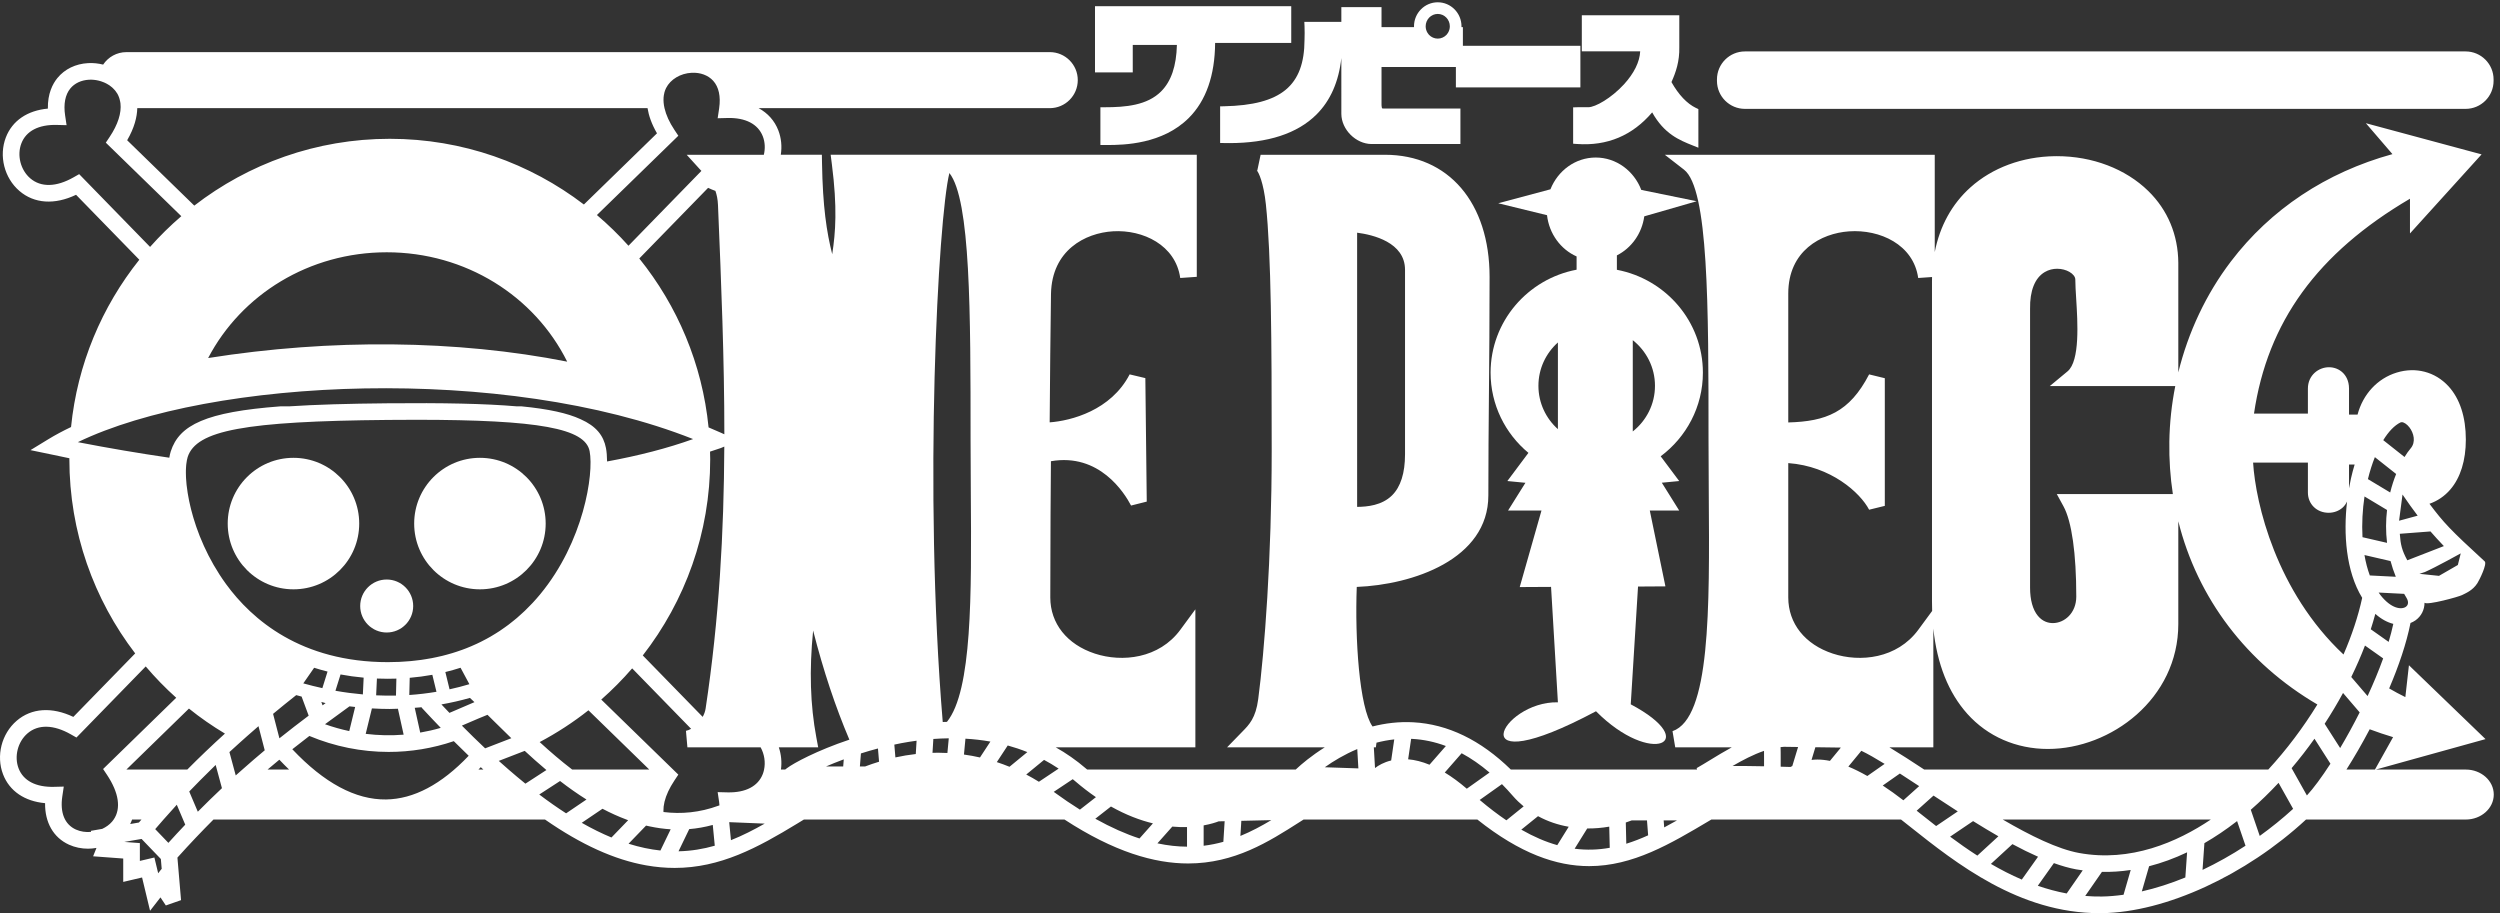 <?xml version="1.0" encoding="UTF-8"?> <svg xmlns="http://www.w3.org/2000/svg" height="414.16" width="1133.853" xml:space="preserve"><rect width="100%" height="100%" fill="#333333" stroke="none"/><path style="fill:#fff;fill-opacity:1;fill-rule:nonzero;stroke:none" d="M5950.4 2742.73h2457.53c52.6 0 95.39 42.79 95.39 95.4v5.08c0 52.61-42.79 95.4-95.39 95.4H5950.4c-52.6 0-95.42-42.79-95.42-95.4v-5.08c0-52.61 42.82-95.4 95.42-95.4m-4313.81-1638.4c123.83 0 224.21 100.39 224.21 224.21 0 123.84-100.38 224.22-224.21 224.22-123.83 0-224.21-100.38-224.21-224.22 0-123.82 100.38-224.21 224.21-224.21m-317.92-147.248c49.9 0 90.35 40.457 90.35 90.368 0 49.88-40.45 90.34-90.35 90.34-49.9 0-90.36-40.46-90.36-90.34 0-49.911 40.46-90.368 90.36-90.368m-317.92 147.248c123.83 0 224.21 100.39 224.21 224.21 0 123.84-100.38 224.22-224.21 224.22-123.828 0-224.215-100.38-224.215-224.22 0-123.82 100.387-224.21 224.215-224.21m3902.1 1962.15c22.73 0 41.22-18.96 41.22-42.28 0-8.15-2.37-15.7-6.28-22.16-.91-1.41-4.31-5.99-5.12-6.86-7.8-8.06-18.42-12.85-29.82-12.85-11.42 0-22.05 4.79-29.83 12.85-.76.82-4.23 5.48-5.18 7-3.86 6.43-6.21 13.93-6.21 22.02 0 23.32 18.49 42.28 41.22 42.28zm-454.32-88.16c-.51-156.86-79.87-222.55-273.92-226.72l-13.87-.3v-124.81l13.87-.29c5.83-.12 11.58-.18 17.28-.18 132.15 0 232.01 32.62 297 97.07 48.17 47.77 76.49 112.8 85.22 192.98V2725.5c.37-53.27 49.28-102.21 102.78-102.68h303.28v121.13H4717.2c-3.03.18-3.89.48-3.91.48-.13.15-2.85 3.23-2.18 21.57v119.61h253.58v-69.74h424.57v142.03h-400.69v63.51h-4.87c.02.96.14 1.91.14 2.88 0 45.16-36.34 81.89-80.99 81.89-44.66 0-80.99-36.73-80.99-81.89 0-.97.12-1.92.15-2.88h-110.9v68.24h-137v-50.25h-126.24l.68-14.81c.72-15.88.4-30.78-.02-46.27" transform="matrix(.133 0 0 -.133 0 414.16)"></path><path style="fill:#fff;fill-opacity:1;fill-rule:nonzero;stroke:none" d="M3862.8 2960.85h150.54c-1.77-72.08-19.42-124.03-53.79-158.51-47.35-47.54-120.7-54.09-192.92-54.09h-14.17v-128.74l18.7-.01c1.69 0 3.48-.01 5.36-.01 55.71 0 188.12 2.71 277.64 92.52 58.74 58.91 88.7 144.97 89.52 255.53h259.58v125.4h-669.2v-225.8h128.74v93.71m1674.6-134.96c-42.65-46.39-97.04-77.55-121.22-77.55-10.22-.11-15.31 0-19.57.1-5.16.1-9.06.19-18.36-.12l-13.72-.44v-123.95l13.16-.94c103.26-7.39 189.15 28.91 256.34 107.78 41.35-73.92 92.56-94.44 138.13-112.72l19.45-7.78v131.63l-8.06 3.86c-30.62 14.67-59.47 45.15-83.73 88.36 14.93 33.16 27.85 70.73 26.72 118.93v108.83h-332.43v-123.01h199.07c-1.56-35.56-21.01-75.16-55.78-112.98m30.49-871.89c45.99-36.4 75.72-92.46 75.72-155.63 0-63.18-29.73-119.23-75.72-155.64zm-255.3-303.48c-40.64 36.4-66.44 89.03-66.44 147.85 0 58.82 25.8 111.46 66.44 147.85zm294.51 725.79 178.68 51.47-188.86 38.62c-24.71 64.62-84.98 110.44-155.32 110.44-69.6 0-129.24-44.84-154.45-108.34l-178.08-47.64 166.39-40.66c7.24-63.51 46.71-116.61 100.87-140.66v-45.2c-167.1-31.63-293.3-176.94-293.3-351.07 0-109.74 50.1-208 129-273.56l-71.84-96.08 61.65-5.98-59.26-94.58h114.04l-74.21-261 106.83.59 23.35-393.558c-195.12 4.457-342.13-281.911 129.9-30.532 189.5-190.711 362.77-105.851 118.52 23.629l24.83 401.661 93.4.61-53.29 258.6h100.26l-59.25 94.86 59.25 5.7-63.14 84.4c87.43 65.26 143.96 168.8 143.96 285.24 0 174.01-126.31 319-293.31 350.77v49.08c49.36 24.93 85.37 74.23 93.38 133.19" transform="matrix(.133 0 0 -.133 0 414.16)"></path><path style="fill:#fff;fill-opacity:1;fill-rule:nonzero;stroke:none" d="M8001.52 489.738c26.17 41.153 53.29 87.864 79.32 137.383 26.02-9.742 52.56-18.769 79.76-26.871l-61.79-110.512zm-74.25 156.121c22.42 34.383 43.38 69.52 62.67 105.071l56.75-66.231c-21.55-42.801-44.19-83.937-66.56-121.578zm-60.53-244.429-52.16 93.062c27.28 32.18 53.34 65.77 77.97 100.399L7947 509.66c-29.76-46.031-57.7-83.738-80.26-108.23zm-160.87-138.032-30.48 89.223c32.6 28.359 64.24 59.149 94.68 91.789l49.69-88.648c-36.06-32.992-74.31-63.813-113.89-92.364zm-195.04-115.839 6.36 91.171c36.63 21.192 73.07 45.59 109.12 73.489.77.601 1.55 1.242 2.33 1.851l28.74-84.109c-47.75-31.231-96.99-58.809-146.55-82.402zm-58.63-25.817c-50.08-20.461-99.93-36.551-148.41-47.543l24.82 85.871c43.17 11.129 86.45 26.871 129.57 47.43zm-210.73-58.941c-25.32-3.5-50.18-5.711-74.16-6.031-19.12-.277-37.94.492-56.52 2l56.94 82.011c32.51-.672 65.25 1.508 98.15 6.481zm-193.91 4.359c-33.82 6.301-66.64 15.27-98.48 26.262l54.89 77.25c26.34-9.442 51.72-16.832 75.6-21.223 7.55-1.379 15.14-2.379 22.73-3.449zM6789.13 167.992l73.38 67.438c29.78-16.02 58.97-30.45 87.34-43l-55.35-77.899c-36.58 15.711-71.7 33.86-105.37 53.461zM6650 260.859l78.43 53.071c28.86-17.989 57.68-35.34 86.24-51.77l-71.73-65.93c-32.52 20.891-63.49 42.77-92.94 64.629zm-101.53 78.68c-4.21 3.34-8.3 6.582-12.45 9.871l57.46 51.52c27.21-17.91 54.87-35.989 82.72-53.879l-73.83-49.949c-18.67 14.507-36.67 28.769-53.9 42.437zm-57.82 45.352c-12.16 9.32-24.04 18.281-35.32 26.339-12.11 8.661-23.72 16.571-35.02 24.071l58.41 40.89c21.23-13.679 43.3-28.16 65.81-42.992zm-187.64 114.898 44.34 53.91c22.3-10.707 49.28-26.16 79.38-44.66l-59-41.297c-23.35 13.246-44.88 23.867-64.72 32.047zm-62.77 19.52c-15.37 3.05-29.62 4.523-42.79 4.523-6.96 0-13.54-.5-19.96-1.211l13.1 43.219 86.93-1.192zm-142.1 557.291v458.18c145.34-10.6 245.36-100.83 275.73-158.99l53.49 13.14v435.33l-53.53 13.04c-67.09-129.59-147.25-160.37-275.69-163.91v439.68c0 145.76 111.67 205.29 207.26 211.98 105.17 7.37 219.77-44.91 235.82-159.05l47.23 3.3c-.13-5.13-.19-10.32-.19-15.51V1062.85c0-10.92.16-21.68.52-32.28l-47.11-64.07c-72.42-98.531-198.48-111.91-291.33-81.449-95.3 31.25-152.2 102.859-152.2 191.549zm13.8-574.76c-2.05-1.09-4.12-2.16-6.13-3.301-11.6.359-22.73.68-33.52.973l.01 27.308c.07 16.731.01 29.442-.44 39.391 3.95.398 7.94.98 11.84 1.098l47.89-.661zm-96.35 25.219-.01-26.2c-43.55.871-78.97 1.172-107.45 1 34.33 19.981 71.03 39.192 107.32 51.61.12-6.637.19-15.149.14-26.41zm1523.55-207.758c-114.96-77.192-273.68-146.262-449.33-114.071-72.86 13.372-165.32 58.61-260.33 114.071zm-946.27 651.097c12.72-121.269 51.54-218.796 115.88-290.668 69.16-77.25 166.78-119.781 274.85-119.781 214.72 0 444.62 171.172 444.62 425.981v350.51c65.62-263.22 233.41-483.819 474.23-624.819-48.42-78.879-105.18-154.391-167.41-221.883H6561.77c-42.94 28.242-83 54.223-118.7 75.754h149.8zM6922.7 2060.53c-.94 62.3 16.39 105.75 50.09 125.67 13.58 8.02 28.29 11.31 42.25 11.31 15.77 0 30.59-4.22 41.7-10.55 12.69-7.25 20.26-17.07 20.26-26.29 0-17.73 1.39-39.83 2.99-65.42 4.99-79.33 13.36-212.12-29.54-247.67l-60.56-50.19h427.96c-12.35-62.11-19.18-125.54-20.2-189.35-.98-61.15 3.12-120.92 12-178.95H7013.9l22.87-41.93c28.07-51.46 43.52-160.69 43.52-307.58 0-56.57-40.68-90.381-80.02-90.381-13.96 0-34.13 4.293-51 24.791-17.38 21.16-26.57 54.29-26.57 95.83zm947.44-524.12v-102.15c0-39.29 30.39-68.9 70.68-68.9 17.72 0 34.41 6.04 46.99 17.03 6.84 5.97 12.1 13.3 15.89 21.45-12.71-109.37-4.17-237.78 51.57-328.54-13.68-62.76-35.33-127.968-63.71-193.249-229.19 214.799-299.67 514.749-308.29 654.359zm140.21-6.58h19.17c-4.57-15.1-8.76-30.82-12.48-47.2-2.46-10.85-4.64-22.26-6.69-33.88zm52.82-108.84 76.84-46.11c-4.17-35.27-4.69-73.01.03-112.12-29.2 6.74-67.15 15.52-83.73 19.36-2.54 46.32.12 94.04 6.86 138.87zm122.69 252.45h.02c1.23.6 2.64.89 4.17.89 7.4 0 17.75-6.74 26.1-17.51 15.1-19.48 22.89-50.31 4.29-71.99-6.72-7.83-13.77-17.79-20.81-29.28l-72.53 57.42c17.95 29.14 38.02 50.26 58.76 60.47zm-4.81-335.17 11.72 89.34c17.55-25.78 34.04-49.08 51.64-72.14zm107.12-36.56c13.73-15.83 28.65-32.24 45.64-49.95-2.58-1.14-124.7-48.43-124.7-48.43-18.17 33.51-23.11 53.3-25.59 90.41zm103.17-74.77-9.9-39.58-64.33-37.11-66.61 6.96 17.52 5.74c.02-.04.03-.08.05-.12 37.91 16.7 123.27 64.11 123.27 64.11zm-187.4-182.36c-14.19-9.86-48.91-7.5-86.41 40.07-2.17 2.74-4.07 5.78-6.11 8.66l86.93-4.41c2.51-4.36 4.97-8.73 7.67-13.08 8.04-13 7.27-24.69-2.08-31.24zM8064.8 912.621l62-43.812c-15.27-42.438-33.38-85.809-53.14-128.43l-55.67 64.953c17.45 35.68 33.12 71.559 46.81 107.289zm87.17 288.059c4.71-17.73 10.68-35.6 17.94-53.54l-88.63 4.5c-8.03 21.69-14.07 45.09-18.25 69.6 27.7-6.41 68.45-15.83 88.94-20.56zm-53.45 354.42 72.55-57.44c-7.68-19.19-14.7-40.24-20.31-63.09l-75.96 45.58c6.59 27.04 14.63 52.16 23.72 74.95zm46.95-630.03-60.95 43.071c5.76 17.64 10.83 35.149 15.52 52.569 20.56-18.3 41.51-29.198 61.35-34.151-4.39-19.957-9.56-40.411-15.92-61.489zM5675.06 292.469l-1.83 23.851h45.37c-14.61-8.281-29.1-16.23-43.54-23.851zM5545.8 236.82l-1.71 72.328c6.82 2.25 13.58 4.594 20.11 7.172h52.16l3.91-50.84c-24.75-11.191-49.49-20.89-74.47-28.66zm-176.15-17.019 42.91 69.031c25.58-.242 50.82 2 75.12 6.25l1.72-72.113c-38.64-6.949-78.29-8.508-119.75-3.168zm-59.2 12.179c-38.88 10.95-79.59 28.2-122.68 52.829l57.04 46c33.11-18.098 68.58-29.821 104.63-36.11zm-264.58 154.122 75.92 53.937c12.55-12.687 24.99-26.07 37.29-40.301 11.47-13.277 23.84-24.929 36.7-35.597l-58.89-47.512c-29.19 19.781-59.43 42.73-91.02 69.473zm-43.97 38.328c-25.66 21.968-50.71 40.371-75.11 55.199l57.55 65.769c32.34-17.406 64.09-39.289 95.13-65.847zm-200.02 100.3 10.19 69.68c1.33-.058 2.62-.019 3.95-.09 38.85-2.09 77.05-10.25 114.52-24.289l-55.83-63.801c-25.1 10.309-49.4 16.5-72.83 18.5zm-57.88-4c-25.42-6.148-43.61-17-55.09-25.828l-4.02 70.59h6.93l2.19 15.957c19.43 4.949 39.54 8.93 60.5 11.133zm-226.37-23.14c29.2 20.801 66.86 43.691 110.78 62.051l3.76-65.942zm-287.8-234.258 3.22 51.57 102.15 2.368c-33.38-19.93-68.2-38.68-105.37-53.938zm-58.08-20.012c-21.52-5.98-43.85-10.609-67.21-13.441v69.453c24.93 4.5 42.54 10.418 51.17 13.77l20.43.468zm-123.91-16.558c-31.74.207-65.26 3.707-100.93 11.347l50.76 57.11c17.96-1.629 34.75-2.09 50.17-1.649zm-162.07 27.949c-46.58 15.168-96.64 37.199-150.69 67.328l53.37 41.703c51.52-29.051 99.66-47.031 143.13-57.5zM3593.31 413.68l64.86 43.242c2.66-2.211 5.35-4.332 8-6.602 24.15-20.75 47.85-38.828 71.01-54.679l-54.54-42.61c-28.67 17.938-58.42 38.098-89.33 60.649zm-93.75 59.101 60.77 49.918c16.75-8.937 33.35-18.789 49.69-29.719l-67.25-44.859c-14.18 8.82-28.6 17.008-43.21 24.66zm-100.29 42.367 37.19 56.684c22.37-6.141 44.7-13.641 66.87-22.562l-60.89-50.028c-14.25 5.797-28.64 11.149-43.17 15.906zm-57.46 15.801c-18.07 4.11-36.28 7.43-54.63 9.961l5.07 54.102c27.99-1.621 56.46-4.782 85.11-9.871zm-111.09 15.293c-10.84.539-21.7.906-32.59.906-6.06 0-12.13-.257-18.2-.429l2.86 47.32c17.18 1.25 34.75 2.031 52.62 2.25zm-107.85-3.562c-23.16-2.629-46.34-6.481-69.5-11.559l-3.64 43.688c7.79 1.652 15.53 3.363 23.47 4.851 16.76 3.172 34.3 6.012 52.42 8.449zm-173.06-42.5h-17.53l3.56 44.55c18.6 5.911 38 11.579 58.08 16.891l3.76-45.141c-16-4.898-31.97-10.21-47.87-16.3zm-266.22-5.801-6.09-4.641h-14.39c3.44 25.453.91 51.492-7.27 75.754h134.27l-6.29 33.567c-20.73 110.73-24.45 229.082-11.01 364.73 35.52-138.707 75.79-259.48 123.63-372.129-110.42-36.859-190.16-79.988-212.85-97.281zm191.79 5.801h-58.74c18.24 7.922 38.71 16.16 60.69 24.351zm362.11 2023.77c72.24-91.4 72.25-473.43 72.25-912.49 0-61.2.43-122.04.84-181.77 2.41-343.87 4.63-670.87-81.4-777.331-4.79-.097-9.56-.277-14.33-.449-66.16 793.91-15.49 1717.57 22.64 1872.04zm-632.75 62.24h-263.05l43.1-47.43c2.31-2.54 4.68-5.05 7.03-7.56l-248.67-255.24c-33.42 37.34-69.43 72.3-107.63 104.75l277.67 270.38-13.09 19.61c-17.48 26.19-28.75 51.28-34.06 74.43-2.9 12.66-3.95 24.72-3.17 36.03.02.27-.01.56.01.82.39 5.05 1.3 9.88 2.45 14.6.17.69.21 1.44.4 2.13 1.42 5.25 3.31 10.3 5.72 15.09 14.89 29.64 49.04 50.04 87.01 51.98 29.7 1.56 56.47-8.42 73.55-27.26 2.4-2.65 4.61-5.48 6.63-8.47 1.21-1.79 2.21-3.76 3.28-5.67.72-1.27 1.54-2.46 2.19-3.79 1.35-2.75 2.5-5.67 3.58-8.64.22-.6.52-1.15.73-1.76 1.19-3.48 2.19-7.12 3.02-10.89.04-.14.09-.27.12-.42 3.43-15.71 3.73-33.77.84-53.75-.05-.33-.06-.64-.11-.97l-5-33.39 33.75.85c61.41 1.52 104.09-20.76 120.28-62.77 7.63-19.82 8.4-41.91 3.42-62.66zm.61-2097.588c-1.04-4.704-2.31-9.36-4.05-13.872-16.19-42.039-58.83-64.16-120.26-62.808l-33.75.848 5-33.399c.6-4.031.83-7.832 1.15-11.68l-3.36-1.222c-64.21-23.528-126.81-29.059-187.43-21.559-.06.93-.26 1.809-.28 2.75-.01.238-.01.481-.02.731-.18 9.781 1.03 20.089 3.57 30.851.12.52.23 1.028.36 1.539 1.29 5.219 2.89 10.539 4.82 15.961.22.617.48 1.258.71 1.879 1.84 5.031 3.96 10.149 6.34 15.34.29.621.53 1.219.82 1.84 2.53 5.379 5.4 10.859 8.51 16.398.66 1.172 1.36 2.36 2.05 3.543 3.26 5.629 6.71 11.309 10.57 17.09l13.09 19.609-17.78 17.297-245.05 238.633c37.51 33.02 72.7 68.578 105.39 106.379l200.95-206.102c-5.99-3.359-11.96-5.898-17.54-6.886l4.96-56.27h249.69c12.79-23.273 17.23-51.172 11.54-76.89zm-112.73-239.704-2.08 21.473-3.87 39.988 18.81-.777 102.24-4.203c-37.18-21.129-75.24-40.688-115.1-56.481zm-178.8-37.878 36.52 75.652c26.43 2.187 53.2 6.867 80.27 14.207l6.85-70.828c-38.99-11.153-79.96-18.09-123.64-19.031zm-61.68 2.66c-34.43 3.672-70.56 11.14-108.71 23.129l59.69 61.82c4.28-1.02 8.6-1.887 12.9-2.809 11.33-2.39 22.72-4.422 34.19-6.031.96-.141 1.91-.238 2.86-.367 11.26-1.512 22.58-2.731 33.99-3.402zm-167.01 44.39c-32.32 13.399-66.04 29.961-101.33 50.071l70.74 47.929c13.23-6.988 26.62-13.539 40.14-19.672.08-.039.17-.078.25-.117 13.56-6.152 27.29-11.789 41.14-16.98 1.99-.742 3.96-1.559 5.97-2.289zm-246.22 146.59 70.94 46.02c29.02-22.391 59.05-43.719 90.07-63.129l-69.46-47.059c-29.43 18.918-59.93 40.289-91.55 64.168zm-74.6 59.531c-.92.77-1.85 1.559-2.77 2.329-8.99 7.57-18.04 15.289-27.2 23.218-11.05 9.594-22.18 19.371-33.49 29.543l88.5 34.188c23.08-21.36 47.12-42.789 72.04-63.731.65-.539 1.27-1.109 1.92-1.656l-71.63-46.461c-9.02 7.289-18.16 14.84-27.37 22.57zm-189.28 175.411c48.01 20.847 73.77 31.5 87.36 36.898 6.22-6.121 12.49-12.309 18.85-18.609 19.77-19.539 40.63-40.161 62.47-61.243l-89.36-34.527c-25.77 24.289-52.2 50.109-79.32 77.481zm56.46-149.864c2.67 2.723 5.34 5.332 8 8.121 3-2.789 5.94-5.367 8.94-8.121zm-315.02-101.957c-104.06-1.402-211.16 56.328-319.673 171.258 19.513 15.492 38.903 30.582 58.203 45.301 86.16-36.11 178.24-54.488 270.3-54.488 75.24 0 150.4 12.238 222.19 36.718 17.13-17.179 34.04-33.711 50.8-49.808-93.08-97.672-187.56-147.801-281.82-148.981ZM912.371 489.738c13.395 11.391 26.715 22.512 39.961 33.403.238-.09.481-.18.719-.27 10.914-11.621 21.84-22.551 32.773-33.133zm-85.808 0c-7.571-6.699-15.059-13.168-22.696-20.066l-21.523 79.66c12.094 11.188 24.469 22.316 36.847 33.457 7.747 6.973 15.579 13.922 23.414 20.883 12.833 11.34 25.676 22.68 38.844 33.969l21.309-82.25c-25.02-20.821-50.481-42.86-76.195-65.653zm317.307 268.653 17.42 55.648c25.12-4.769 51.41-8.398 78.78-10.891l-2.65-57.156c-31.06 2.778-62.25 6.817-93.55 12.399zm47.48-53.371.41.3c6.44-.82 12.87-1.461 19.3-2.179L1191 620.91c-27.97 5.969-55.63 13.711-82.73 23.43 27.74 20.582 55.41 40.73 83.08 60.68zm-81.01 11.289c-3.42-2.489-6.87-5.059-10.3-7.579l-4.29 11.59zm-57.74-42.77c-32.71-24.559-65.94-50.16-99.768-77.25l-21.605 83.402c25.742 21.34 51.957 42.629 78.923 63.891 6.11-1.793 12.23-3.262 18.35-4.953zm-18.31 110.09 36.96 53.223c14.75-4.75 30.06-9.012 45.72-12.961l-17.68-56.493c-21.65 4.782-43.32 10.114-65 16.231zm248.4-40.77 2.66 57.243c12.14-.481 24.46-.762 37.03-.762 9.86 0 19.63.219 29.34.539l-1.41-57.82c-22.42-.469-44.96-.239-67.62.8zm46.29-46.519c9.36 0 18.64.512 27.97.769l19.52-88.39c-43.06-3.457-86.43-2.5-129.39 2.773l21.16 86.75c20.32-1.203 40.58-1.902 60.74-1.902zm66.76 47.629 1.43 58.633c26.28 2.238 52.01 5.648 77.15 10.25l14.09-57.922c-30.54-5.11-61.44-8.84-92.67-10.961zm42.83-41.649c-.65-.59-.98-1.109-.67-1.441 22.03-23.84 43.7-46.738 65.11-68.918-23.06-6.75-46.45-12.09-70.03-16.141l-18.67 84.52c8.08.68 16.22 1.109 24.26 1.98zm80.13 119.989c17.6 4.312 34.93 9.113 51.89 14.621l30.09-56.098c-22.28-6.684-44.84-12.492-67.63-17.461zm83.81-88.2c5.02-4.64 10.2-9.539 15.42-14.488-19.4-8.062-46.68-19.75-85.26-36.609-9.05 9.437-18.18 19.047-27.39 28.84 32.84 5.82 65.32 13.117 97.23 22.257zm611.61-244.371H1951.2c-38.54 29.492-75.55 61.352-110.86 93.711 58.72 31.242 114.47 67.352 166.25 108.383zM747.832 1155.87c-27.457 42.57-49.227 86.15-66.066 128.36-.321.8-.668 1.62-.985 2.42-3.711 9.4-7.113 18.7-10.347 27.92-.7 2.01-1.411 4.02-2.094 6.02-2.848 8.37-5.485 16.64-7.953 24.81-.867 2.89-1.699 5.76-2.528 8.62-2.117 7.35-4.121 14.63-5.941 21.78-.953 3.77-1.813 7.48-2.688 11.18-1.457 6.17-2.894 12.32-4.132 18.3-1.047 5.09-1.926 10.02-2.813 14.95-.805 4.43-1.683 8.93-2.367 13.23-1.445 9.16-2.684 18.1-3.59 26.61-.152 1.39-.254 2.71-.39 4.08-.606 6.16-1.094 12.13-1.426 17.88-.137 2.3-.235 4.53-.328 6.76-.192 4.5-.278 8.82-.297 13.03-.016 2.77-.016 5.49.039 8.13.043 1.91.148 3.69.238 5.51.051 1.2.094 2.41.156 3.58.176 3.13.34 6.25.621 9.15.082.83.207 1.54.297 2.35.11.78.203 1.58.305 2.38.5 4.07 1.086 7.92 1.766 11.55.781 3.84 1.597 7.61 2.617 10.79v.01c29.375 91.44 195.269 122.25 682.714 126.76 33.68.31 65.86.47 96.66.47 419.33 0 576.63-29.54 591.39-107.12 14.83-78.11-20.33-308.84-168.89-488.31-8.22-9.91-16.64-19.48-25.25-28.77-2.86-3.08-5.86-5.95-8.76-8.97-5.84-6.05-11.68-12.13-17.7-17.91-3.57-3.43-7.28-6.65-10.92-9.99-5.52-5.06-11.04-10.15-16.71-14.99-3.98-3.39-8.09-6.6-12.15-9.881-5.52-4.469-11.03-8.938-16.68-13.2-4.29-3.23-8.68-6.289-13.04-9.398-5.61-3.992-11.22-7.969-16.95-11.762-4.54-3.008-9.17-5.879-13.8-8.758-5.75-3.589-11.53-7.132-17.39-10.519-4.76-2.742-9.58-5.371-14.41-7.992-5.93-3.211-11.91-6.34-17.95-9.36-4.95-2.461-9.95-4.851-14.98-7.191-6.13-2.84-12.32-5.59-18.56-8.238-5.44-2.309-10.9-4.582-16.41-6.743-4.83-1.886-9.7-3.718-14.6-5.5-6.06-2.187-12.18-4.296-18.34-6.316-4.96-1.641-9.94-3.23-14.95-4.75-6.29-1.902-12.64-3.672-19.02-5.391-5.07-1.371-10.13-2.73-15.25-3.992-6.55-1.597-13.18-3.051-19.82-4.469-5.12-1.089-10.22-2.21-15.4-3.21-6.88-1.301-13.88-2.43-20.88-3.559-5.09-.82-10.14-1.691-15.29-2.41-7.4-1.031-14.92-1.84-22.43-2.66-4.9-.539-9.75-1.18-14.69-1.621-8.41-.77-16.96-1.27-25.5-1.778-4.21-.25-8.34-.621-12.57-.812-12.86-.559-25.85-.879-39.02-.879-295.47 0-463.017 144.769-551.54 266.199-8.09 11.11-15.735 22.33-23.008 33.62zM638.691 489.738H430.938l213.386 207.973c38.742-31.25 79.836-59.609 122.707-85.32-44.636-40.52-87.445-81.34-128.34-122.653zm35.864-143.777-29.246 68.93c24.086 25.109 48.851 50.05 74.226 74.839 5.336 5.219 10.52 10.481 15.93 15.68l21.39-79.16c-27.023-25.43-54.429-52.102-82.3-80.289zM574.18 239.781c-14.805 15.348-32.336 33.649-44.934 46.821 9.328 10.949 18.848 21.828 28.391 32.707 14.832 16.902 29.84 33.75 45.218 50.461l28.825-67.95c-18.942-19.89-38.145-40.699-57.5-62.039zm-130.305 64.18c2.328 4.738 4.57 9.781 6.555 15.34h32.031c-2.891-3.41-5.926-6.762-8.793-10.18zm106.871-153.27-11.379-14.621-12.898 53.782-49.539-11.661v60.801l-53.149 3.938 58.981 10.211c16.613-17.371 47.597-49.731 65.761-68.411l3-35.21zm-186.09 321.301c4.856-7.273 9.172-14.433 13.098-21.472.293-.528.629-1.071.918-1.598 3.691-6.731 6.887-13.332 9.723-19.832.335-.77.707-1.551 1.035-2.32 2.664-6.309 4.875-12.489 6.726-18.551.266-.867.547-1.739.797-2.598 1.715-5.961 3.008-11.789 3.918-17.48.141-.852.266-1.7.387-2.539.793-5.661 1.191-11.18 1.172-16.543-.004-.75-.028-1.489-.047-2.227-.137-5.391-.645-10.641-1.617-15.691-.11-.582-.258-1.141-.379-1.719-1.094-5.152-2.571-10.141-4.547-14.91-.137-.332-.313-.653-.453-.981-2.129-4.949-4.676-9.711-7.77-14.211-1.656-2.41-3.433-4.761-5.363-7.039-9.043-10.64-20.805-18.812-33.734-24.832l-38.637-6.679.316-3.68c-17.711-1.531-35.676.922-51.582 8.129-38.086 17.312-54.48 57.453-46.164 113.031l5 33.391-33.754-.852c-61.41-1.437-104.058 20.762-120.258 62.781-15.66 40.649-2.91 90.91 30.328 119.5 36.465 31.379 88.984 30.172 147.844-3.328l19.051-10.844 236.238 242.493c32.243-37.899 66.93-73.641 103.985-106.832L351.57 491.59ZM2458.85 1638.11c-13.96 6.31-28.2 12.42-42.55 18.42-21.53 216.75-106.56 415.04-236.3 575.98l234.68 240.89c8.37-4 16.67-7.4 24.92-10.36 4.73-13.36 7.97-28.84 8.78-48.25l.37-8.95c10.89-261.75 21.38-516.91 21.33-772.81zm-37.56-64.22 36.93 12.27 11.73 4.96c-1.43-292.73-17.42-586.95-63.78-893.69-1.47-9.739-5.07-19.219-9.94-28.078l-204.28 209.519c143.9 185.019 229.91 417.149 229.91 669.119 0 8.68-.37 17.27-.57 25.9zm-2155.856 32.3c454.882 219.86 1455.266 265.31 2098.126 10.54-86.7-31.13-185.19-56.59-293.35-76.41-.16 17.83-1.47 33.3-3.81 45.65-8.15 42.85-33.59 74.94-86.34 98.4-44.54 20.7-109.32 34.9-201.14 43.88h-15.94c-108.49 9.37-252.19 12.22-440.86 10.48-134.89-1.25-245.87-4.43-337.128-10.48H955.57c-252.793-19.1-344.14-62.86-373.355-153.79-2.012-6.27-3.559-13.56-4.863-21.31-103.168 15.05-207.344 32.73-311.918 53.04zm4.511 913.95-19.047-10.84c-58.886-33.53-111.347-34.74-147.781-3.4-33.136 28.51-45.844 78.65-30.207 119.22 16.215 42.07 58.789 64.33 120.375 62.84l33.754-.84-5.004 33.39c-5.781 38.63.32 70.28 17.656 91.55 14.633 17.95 37.321 28.63 63.875 30.08h.012c10.973.57 21.801-.57 32.188-2.98 5.847-1.36 11.488-3.24 16.953-5.45 1.484-.6 2.969-1.18 4.418-1.84 2.117-.96 4.183-1.99 6.215-3.07 1.867-1 3.671-2.07 5.461-3.17 1.589-.98 3.222-1.9 4.746-2.95 3.121-2.16 6.078-4.49 8.886-6.95 1.035-.91 1.977-1.89 2.969-2.83 2.074-1.99 4.055-4.06 5.906-6.22.825-.95 1.649-1.9 2.418-2.89 2.473-3.14 4.797-6.4 6.766-9.84 2.355-4.14 4.195-8.52 5.801-13.01.523-1.48.949-3.01 1.394-4.52.934-3.17 1.664-6.42 2.246-9.74.301-1.75.657-3.48.86-5.27 3.785-32.7-8.645-72.07-36.879-114.36l-13.09-19.6 257.465-250.7c-37.836-32.51-73.457-67.49-106.543-104.81zm1664.245-639.43c-375.46 74.22-806.23 78.61-1224.424 12.34 113.855 217.11 344.864 360.63 608.994 360.63 269.11 0 503.94-148.95 615.43-372.97zM468.129 2745.13H2208.17c4-24.93 13.58-53.58 32.21-85.78l-249.3-242.76c-183.83 140.43-413.23 224.07-661.89 224.07-250.83 0-482.03-85.17-666.659-227.83L433.645 2635.7c24.812 42.81 33.71 79.38 34.484 109.43zM4627.9 2320.48c53.36-6.89 163.36-32.55 163.36-126.59v-629.13c0-64.03-14.98-111.23-44.51-140.29-34.39-33.87-83.92-38.65-118.85-39zM8408.54 489.738h-306.77l374.13 103.813-261.22 251.879-12.24-108.61c-19.13 9.282-37.37 19.262-55.17 29.571 32.7 76.519 58.96 153.668 72.74 223.191 5.88 2.34 11.48 5.078 16.45 8.547 20.58 14.421 31.28 36.661 31.43 60.461 9.56-9.35 117.09 20.43 127.78 26.1 10.69 5.67 36.18 14.84 52.57 40.82 6.78 10.74 34.1 65.62 24.74 74.22-118.11 108.33-139.85 131.83-188.32 196.34 27.04 9.43 51.41 25.76 71.06 48.58 34.68 40.26 53 99.18 53 170.4 0 77-20.6 140-59.61 182.21-45.2 48.89-111.04 66.17-176.19 46.22-65.64-20.1-115.12-73.89-133.44-143.21h-29.13v88.67c0 27.59-11.39 44.5-20.95 53.84-12.45 12.19-29.31 18.9-47.42 18.9-35.32 0-71.84-27.21-71.84-72.75v-85.38h-183.82c45.95 312.68 216.05 547.13 531.9 732.77v-118.45l244.2 269.65-394.63 106.35 90.65-105.46c-225.74-62.16-415.55-188.1-550.92-366.15-84.53-111.18-145.49-240.77-179.3-378.18v373.67c-.74 95.44-36.14 180.12-102.37 244.89-77.44 75.74-190.75 118.81-311.91 118.81-2.48 0-4.97-.02-7.48-.06-110.34-1.61-212.24-39.35-286.91-106.28-63.21-56.67-104.5-131.81-121.89-220.63v331.71h-920.44l65.41-50.76c83.59-64.88 83.59-462.99 83.59-923.97 0-61.72.44-123.08.87-183.31 2.81-392.31 5.46-762.861-123.64-807.509l9.26-55.149h192.76c-25.86-14.133-50.52-29.183-73.4-43.14-16.36-10.012-31.92-19.5-46.43-27.75l1.66-4.864h-635.13c-102.97 100.602-214.74 154.852-333.1 161.223-49.24 2.621-95.76-3.32-138.59-14.301-45.14 63.289-60.43 299.289-53.8 475.88 189.92 7.49 448.75 93.36 448.75 312.15 0 124.08.98 233.7 2.01 349.76 1.07 121.41 2.17 246.96 2.17 395.5 0 252.85-140 416.24-356.67 416.24h-424.11l-11.44-54.3c-1.24.54-1.84 1.06-1.85 1.06 6.53-5.64 23.46-42.57 31.22-115.6 18.41-173.04 19.87-469.49 19.87-839.03 0-367.91-24.78-686.961-45.98-848.39-8.49-64.52-30.74-87.141-54.29-111.071l-51.92-53.367h333.23c-46.12-28.844-79.56-57.543-96.05-72.933l-3.02-2.821h-711.14c-1.46 1.242-2.89 2.352-4.34 3.602-33.07 28.402-67.52 52.211-102.86 72.152h476.12v470.648l-51.21-69.64c-72.43-98.531-198.52-111.891-291.34-81.449-95.3 31.269-152.2 102.859-152.2 191.549 0 199.38 1.61 398.63 2.19 464.57 164.88 28.61 250.34-107.3 273.24-151.16l53.5 13.44-4.78 421.13-53.54 12.72c-63.86-123.34-200.03-158.22-272.76-163.63.75 91.89 3.11 372.61 4.54 438.79 3.21 147.98 116.12 207.11 211.84 212.78 101.66 5.9 213.03-46.75 228.88-159.24l56.43 3.95v416.24h-1248.5l4.09-31.96c19.06-148.96 12.69-232.69 1.2-307.21-18.95 75.31-32.31 161.74-34.8 311.28l-.47 27.89h-140.06c4.34 27.67 1.87 56.41-8.39 83.05-12.9 33.46-36.19 59-67.22 75.89h992.94c52.6 0 95.39 42.8 95.39 95.69 0 52.6-42.79 95.4-95.39 95.4H431.039c-33.031 0-62.184-16.88-79.312-42.54-16.411 4.08-33.614 6.06-51.231 5.08-42.703-2.32-79.91-20.39-104.766-50.87-16.191-19.86-33.46-53.15-32.503-104.23-69.922-6.45-121.305-41.23-143.243-98.15-24.348-63.19-5.363-138.28 46.148-182.6 50.648-43.58 120.18-48.03 193.219-13.16l215.742-221.45c-127.602-159.87-211.297-356.13-232.848-570.51-27.644-13.2-53.48-26.99-77.101-41.39l-61.231-37.38 70.234-14.59c23.461-4.88 43.754-9.17 62.461-13.11 0-1.11-.066-2.21-.066-3.33 0-248.81 83.805-478.32 224.453-662.189L250.063 669.289c-73.043 34.859-142.61 30.391-193.282-13.23-51.617-44.411-70.641-119.61-46.254-182.879 21.934-56.918 73.301-91.66 143.211-98.078-.914-65.661 28.297-117.36 81.418-141.5 20.438-9.293 42.735-13.731 65.102-13.731 9.613 0 19.203 1.027 28.691 2.641l-11.422-28.563 102.692-7.609v-79.731l64.265 15.11L511.723 8.18l35.472 45.59 18.348-27.5 51.844 18.141L605.031 189.5c42.203 46.992 83.024 89.84 122.907 129.801H1858.55c123.62-85.903 237.18-137.141 344.66-156.242 33.8-6 66.17-8.778 97.42-8.778 155.36 0 282.79 68.739 418.25 151.321l22.47 13.699h888.66c169.53-110.492 306.54-149.832 421.66-149.832 158.64.023 275.71 74.652 378.99 140.523l14.7 9.309h592.59c145.97-116.153 269.56-158.879 381.26-158.879 149.25 0 277.33 76.098 409.35 154.527l7.32 4.352h646.75c10.01-7.871 20.16-15.903 30.59-24.18C6670.41 170.359 6885.05-.02 7159.19 0c2.94 0 5.91.012 8.87.059 216.92 2.934 490.98 129.793 695.67 319.242h544.81c52.61 0 95.4 38.23 95.4 85.23 0 46.989-42.79 85.207-95.4 85.207" transform="matrix(.133 0 0 -.133 0 414.16)"></path></svg> 